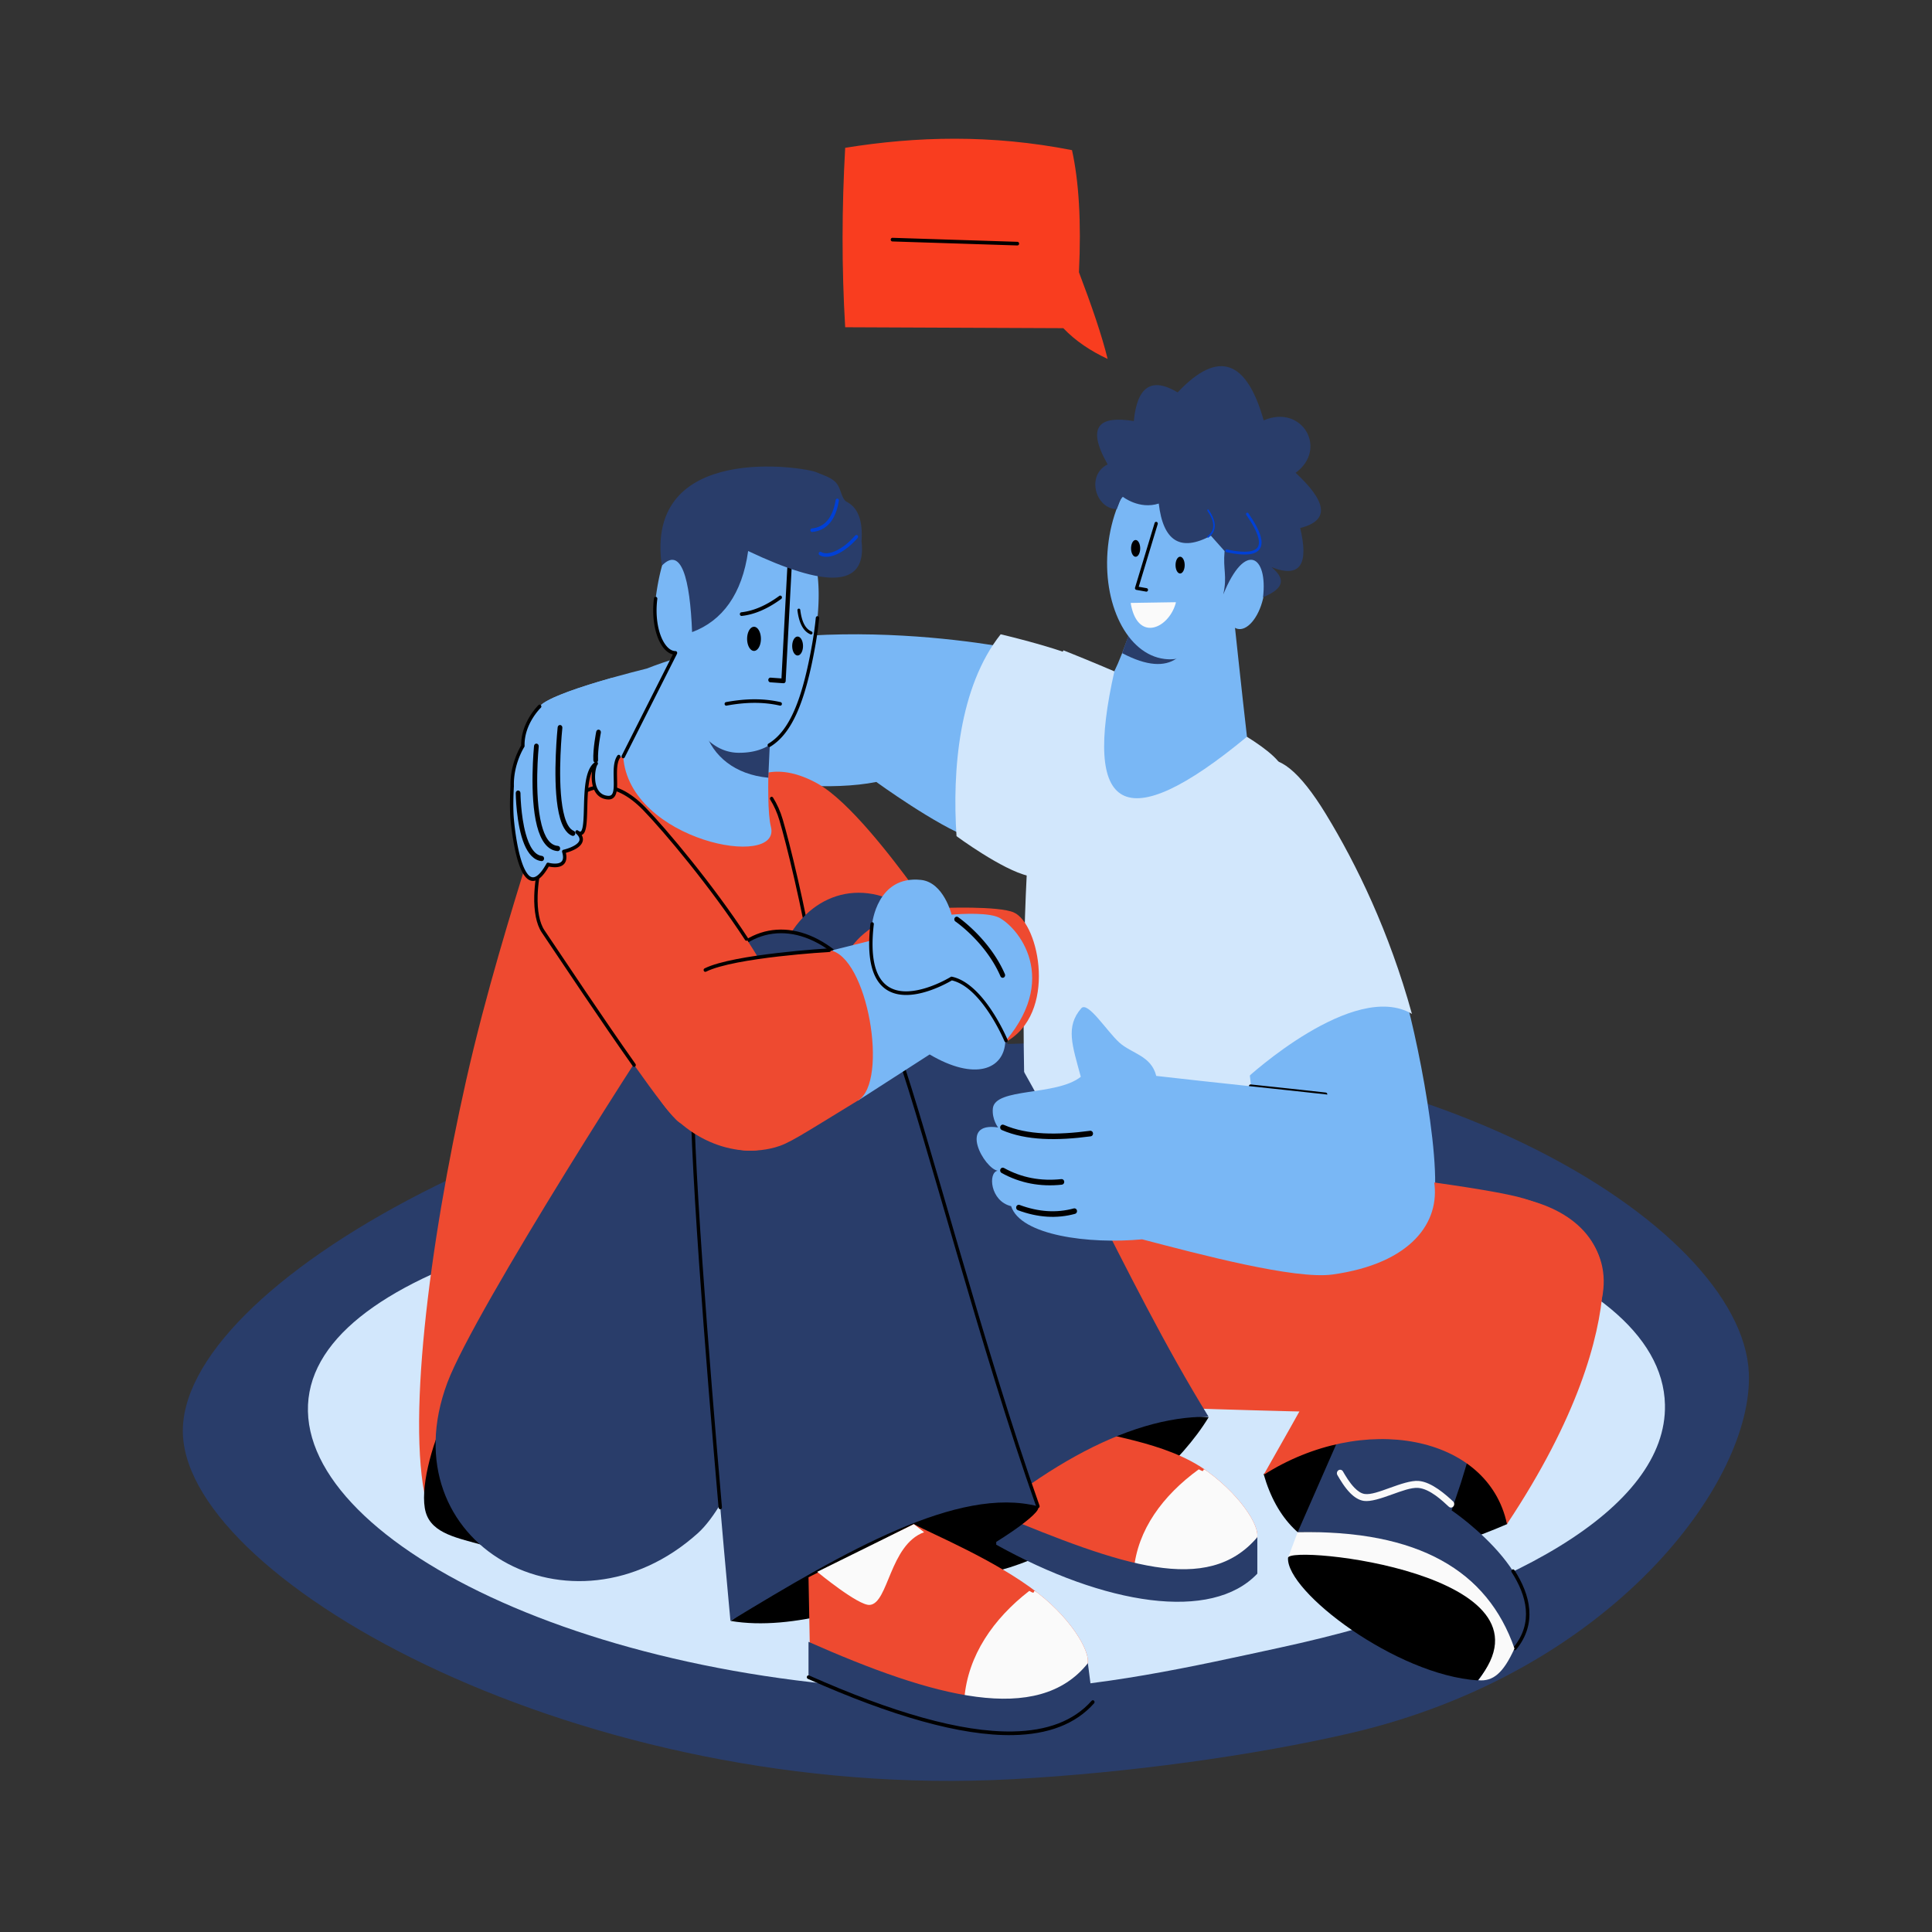 <svg xmlns="http://www.w3.org/2000/svg" fill-rule="evenodd" stroke-linejoin="round" stroke-miterlimit="2" clip-rule="evenodd" viewBox="0 0 3000 3000" id="ListentoadvicebyPsychologist"><rect x="0" y="0" width="3000" height="3000" fill="#333333" stroke="none"/><path fill="none" d="M0 0h3000v3000H0z"></path><path fill="#293d6a" d="M1531.75 1622.57c664.175-36.001 1172.93 277.807 1183.8 508.579 7.958 168.909-211.958 465.853-619.595 560.321-149.3 34.6-345.893 61.61-523.941 71.261-664.175 36.002-1277.1-303.81-1287.97-534.583-10.872-230.772 583.53-569.576 1247.71-605.578Z" class="color2b296a svgShape"></path><path fill="#d2e7fc" d="M1533.77 1831.69c582.98-14.831 1046.72 130.594 1051.56 349.507 3.542 160.228-239.731 299.841-599.005 377.497-131.587 28.443-278.735 62.304-435.017 66.28-582.98 14.83-1068.31-214.545-1073.15-433.457-4.84-218.913 472.632-344.997 1055.61-359.827Z" class="color71cad2 svgShape"></path><path fill="#79b7f5" d="M1601.9 1012.88s-335.075-77.342-597.566 25.22c0 0-148.793 36.249-166.36 58.847 0 0-27.018 25.888-26.042 61.398 0 0-17.567 26.902-16.591 62.412 0 0-1.952 30.129 0 51.65 1.952 21.522 15.44 142.04 55.542 69.944 0 0 33.269 9.513 24.525-20.1 0 0 43.098-9.642 20.612-30.302 24.859 18.664 21.053-62.777 29.825-106.401 0 0-5.923 35.319 13.117 39.943 20.369 4.948 9.469-28.573 21.861-50.611 0 0 262.486 66.885 399.9 39.338 0 0 94.941 68.867 146.158 86.773l95.019-288.111Z" class="colorf579bf svgShape"></path><path d="M1962.14 2288.91c40.237 141.134 168.967 168.048 378.28 77.644-13.529-123.639-198.462-191.859-378.28-77.644Z" fill="#000000" class="color000000 svgShape"></path><path fill="#293d6a" d="m2115.31 2150.49-100.286 228.679c178.768-2.448 293.376 55.665 337.204 180.59 78.25-95.688-98.169-214.461-98.169-214.461l14.488-42.893 32.808-107.637-186.045-44.278Z" class="color2b296a svgShape"></path><path d="M2354.21 2561.62c33.159-40.548 22.138-85.132-2.61-123.541-.828-1.285-2.47-1.607-3.668-.719s-1.498 2.65-.67 3.935c23.359 36.254 34.282 78.322 2.984 116.595-.96 1.174-.851 2.961.243 3.991 1.095 1.03 2.761.913 3.721-.261Z" fill="#000000" class="color000000 svgShape"></path><path fill="#ee4a30" d="M2488.95 2000.75c12.311-169.179-276.692-182.961-326.359-80.217-53.985 111.677-162.967 303.733-200.45 369.635 154.039-98.065 348.507-62.502 377.885 76.387 109.977-165.291 143.278-288.205 148.924-365.805Z" class="colorf08d32 svgShape"></path><path fill="#d2e7fc" d="M1669.45 1019.2c-37.135-15.858-115.605-34.283-115.605-34.283-64.738 81.705-75.401 211.334-68.559 313.486 0 0 70.994 52.46 111.382 61.621 77.996 17.692 146.268-309.442 72.782-340.824Z" class="color71cad2 svgShape"></path><path fill="#d2e7fc" d="M1992.36 1204.06c19.569-53.388-341.141-194.214-341.141-194.214-83.498 178.068-58.258 752.783-58.258 752.783l360.537 37.451s59.028-280.006 38.862-596.02Z" class="color71cad2 svgShape"></path><path fill="#79b7f5" d="m2168.17 1507.94-233.882 107.595s24.074 210.044 36.082 277.787c27.005 152.338 247.354 76.845 257.286-34.913 8.389-94.386-44.308-328.084-59.486-350.469ZM1730.51 1041.96c13.437-26.926 33.086-86.977 33.086-86.977h151.99s13.386 126.013 20.708 189.02c-191.864 158.695-255.014 116.169-205.784-102.043Z" class="colorf579bf svgShape"></path><path fill="#293d6a" d="M1858.52 954.986c-8.825 61.135-38.113 100.205-116.064 59.204l21.136-59.204h94.928Z" class="color2b296a svgShape"></path><path fill="#79b7f5" d="M1906.14 956.99c-23.508 44.09-60.048 70.925-97.907 66.241-58.04-7.181-97.34-85.735-87.708-175.312 9.632-89.576 64.573-156.471 122.612-149.29 57.674 7.135 96.845 84.748 87.884 173.62 5.212-3.707 10.625-5.179 15.707-3.797 15.029 4.084 21.52 31.579 14.485 61.36s-24.948 50.643-39.977 46.559c-7.134-1.939-12.345-9.153-15.096-19.381Z" class="colorf579bf svgShape"></path><path fill="#293d6a" d="M1719.92 721.115c-34.549-61.131-11.17-75.661 40.657-67.305 5.155-53.916 27.853-68.752 68.092-44.508 63.939-67.95 107.436-49.088 133.591 43.423 60.175-25.647 100.067 44.824 49.591 81.417 44.551 41.516 57.003 73.195 7.084 85.759 12.988 54.188 1.856 78.975-44.53 60.792 25.364 20.744 15.439 34.728-13.172 46.788 7.71-64.603-27.784-88.047-61.72-4.451 6.441-29.569-.656-37.864 2.024-67.305l-21.253-23.883c-47.308 25.494-74.138 8.521-80.964-49.935-30.413 9.738-55.759-10.495-55.759-10.495-5.198 4.935-6.157 11.58-9.484 19.207-33.018-.537-47.935-52.683-14.157-69.504" class="color2b296a svgShape"></path><path fill="#0040d5" d="M1935.21 799.491c10.063 14.486 16.378 26.4 18.71 35.683 1.415 5.635 1.356 10.201-.464 13.659-1.795 3.412-5.273 5.622-10.343 6.829-8.447 2.012-21.035 1.172-37.926-2.499-1.096-.239-2.164.521-2.386 1.696-.222 1.175.486 2.321 1.582 2.559 17.637 3.834 30.787 4.584 39.607 2.483 6.442-1.534 10.71-4.599 12.991-8.933 2.257-4.288 2.603-9.937.848-16.924-2.424-9.651-8.91-22.086-19.373-37.148-.668-.961-1.936-1.16-2.833-.443-.896.716-1.081 2.076-.413 3.038Zm-60.354-6.31c7.125 10.28 10.148 19.146 8.737 26.638-.921 4.886-3.754 9.134-8.472 12.779-.545.421-.668 1.235-.276 1.819.392.583 1.151.716 1.695.295 5.291-4.087 8.401-8.899 9.433-14.377 1.517-8.052-1.511-17.662-9.168-28.708-.4-.578-1.161-.698-1.699-.269-.538.43-.65 1.246-.25 1.823Z" class="color333092 svgShape"></path><path d="m1768.23 911.118 29.453-97.25c.432-1.425-.295-2.957-1.625-3.42-1.329-.463-2.756.317-3.188 1.743l-30.362 100.248a2.89 2.89 0 0 0 .244 2.247c.382.676 1.02 1.139 1.747 1.269l15.181 2.714c1.378.246 2.682-.753 2.912-2.231.23-1.479-.702-2.878-2.08-3.124l-12.282-2.196Zm64.248-46.608c3.91 0 7.084 5.819 7.084 12.986 0 7.167-3.174 12.986-7.084 12.986-3.91 0-7.084-5.819-7.084-12.986 0-7.167 3.174-12.986 7.084-12.986Zm-69.081-25.971c3.91 0 7.084 5.819 7.084 12.986 0 7.167-3.174 12.985-7.084 12.985-3.91 0-7.085-5.818-7.085-12.985s3.175-12.986 7.085-12.986Z" fill="#000000" class="color000000 svgShape"></path><path fill="#fafafa" d="M1756.3 936.198a.513.513 0 0 0-.496.598c4.256 24.787 14.735 35.864 26.334 37.764 6.991 1.145 14.424-1.034 21.22-5.614 10.11-6.813 18.816-18.942 22.527-33.193a.51.51 0 0 0-.503-.641l-69.082 1.086Z" class="colorffffff svgShape"></path><path fill="#ee4a30" d="M2261.3 2192.56c190.98-14.151 347.124-257.356 106.399-331.14-109.488-33.559-807.562-98.785-807.562-98.785l36.957 415.09s555.156 22.914 664.206 14.835Z" class="colorf08d32 svgShape"></path><path fill="#d2e7fc" d="M1936.58 1673.63s165.716-152.643 255.869-99.223c-35.263-127.661-85.792-231.929-133.745-310.513-82.323-134.908-133.073-101.06-143.229 57.417-8.094 126.305 21.105 352.319 21.105 352.319Z" class="color71cad2 svgShape"></path><path fill="#fafafa" d="m2000.03 2418.98 14.99-39.813c187.481-3.78 294.909 59.892 336.655 180.59-17.33 38.289-33.398 51.534-56.126 49.294 87.662-117.424-87.145-178.996-295.519-190.071ZM2076.71 2290.5c4.267 7.32 11.131 19.002 19.72 27.744 6.312 6.426 13.57 11.233 21.347 12.345 10.666 1.525 26.945-3.967 43.455-9.902 14.962-5.378 30.141-11.103 40.854-10.282 18.25 1.399 37.788 20.068 47.651 29.224 2.114 1.962 5.309 1.715 7.138-.552 1.829-2.267 1.599-5.695-.515-7.656-11.003-10.214-33.195-30.283-53.553-31.844-11.721-.898-28.421 4.933-44.791 10.817-14.822 5.328-29.326 10.804-38.901 9.434-5.78-.826-11.028-4.683-15.719-9.458-7.916-8.057-14.173-18.88-18.106-25.626-1.482-2.541-4.604-3.313-6.973-1.724-2.37 1.59-3.089 4.939-1.607 7.48Z" class="colorffffff svgShape"></path><path d="M2000.03 2418.98c1.233-20.91 431.751 24.27 294.507 190.31-126.75-8.232-297.593-137.999-294.507-190.31ZM2058.7 1696.5c-29.933-3.365-71.627-7.782-116.6-12.583-1.449-.155-2.741.979-2.885 2.534-.144 1.554.914 2.939 2.363 3.094 44.962 4.8 86.647 9.216 116.572 12.58 1.448.163 2.746-.964 2.897-2.517.152-1.554-.899-2.945-2.347-3.108Z" fill="#000000" class="color000000 svgShape"></path><path fill="#f93d1f" d="M1312.4 229.519c110.922-17.898 226.878-20.946 352.194 3.618 10.609 48.165 14.58 110.569 10.795 189.612 19.666 51.766 35.662 98.285 44.531 134.61-26.303-12.315-49.714-27.731-68.82-47.765l-338.7-1.448c-5.557-92.875-5.238-185.751 0-278.627Z" class="colorf9b11f svgShape"></path><path d="m1385.63 374.924 194.154 6.217c1.455.046 2.671-1.182 2.714-2.743.043-1.561-1.101-2.865-2.557-2.911l-194.154-6.217c-1.455-.046-2.67 1.182-2.714 2.743-.043 1.561 1.102 2.864 2.557 2.911Z" fill="#000000" class="color000000 svgShape"></path><path fill="#ee4a30" d="M1269.98 1217.01c-117.992-66.269-179.382 57.229-108.433 153.232 33.457 45.271 84.141 170.832 121.718 193.093 120.104 71.149 257.088-19.837 135.738-185.38-33.29-45.412-100.566-133.73-149.023-160.945Z" class="colorf08d32 svgShape"></path><path fill="#ee4a30" d="M970.233 1174.63c1.898 4.65 202.156-39.321 242.712 98.778 29.265 99.654 169.106 684.852 9.071 842.442-123.971 122.077-511.985-13.183-557.07 227.889-36.055-120.119 1.475-410.987 58.867-666.133 30.861-137.198 71.971-267.609 96.644-348.506 29.627-97.143 87.745-140.976 149.776-154.47Z" class="colorf08d32 svgShape"></path><path d="M1196 1241.64c5.928 9.509 10.825 20.323 14.433 32.608 20.452 69.643 95.016 376.808 83.101 608.806-5.071 98.733-25.701 183.833-73.298 230.702-1.072 1.057-1.144 2.846-.159 3.996.985 1.151 2.653 1.227 3.725.171 48.425-47.685 69.838-134.108 74.997-234.558 11.954-232.761-62.817-540.944-83.336-610.817-3.768-12.83-8.888-24.121-15.08-34.053-.809-1.298-2.446-1.647-3.657-.778-1.21.868-1.535 2.624-.726 3.923ZM751.234 2399.7c-39.288-11.338-80.338-17.731-90.121-51.383-9.784-33.653 8.649-104.953 31.422-150.532l58.699 201.915Z" fill="#000000" class="color000000 svgShape"></path><path fill="#293d6a" d="M1343.29 1707.18c57.013-155.705-88.314-409.231-293.298-153.843-23.503 29.282-313.478 481.311-355.429 593.919-93.468 250.894 194.199 409.203 389.266 233.271 97.915-88.312 212.428-544.901 259.461-673.347Z" class="color2b296a svgShape"></path><path d="M1876.74 2200.73c-123.475-15.7-374.32 136.798-432.657 233.69 92.668 57.171 348.086-94.01 432.657-233.69Z" fill="#000000" class="color000000 svgShape"></path><path fill="#ee4a30" d="M1546.92 2350.02c-24.939-60.241 15.768-106.038 131.167-135.4 30.354 15.353 130.456 21.853 196.738 70.138 55.936 40.748 87.213 93.762 74.892 107.361-12.332 13.612-54.952 50.546-125.42 51.406-83.365 1.018-175.753-50.831-277.377-93.505Z" class="colorf08d32 svgShape"></path><path fill="#fafafa" d="M1861.47 2281.54c13.141 7.81 1.578-5.361 13.363 3.224 55.936 40.748 87.213 93.762 74.892 107.361-12.332 13.612-54.952 50.546-125.42 51.406-27.569.337-30.328 1.698-63.72-5.445 5.604-62.364 44.898-115.918 100.885-156.546Z" class="colorffffff svgShape"></path><path fill="#293d6a" d="M1546.92 2350.02v48.577c169.113 94.08 334.41 120.021 405.465 44.948v-56.638c-77.454 91.315-211.007 43.933-405.465-36.887Z" class="color2b296a svgShape"></path><path fill="#293d6a" d="M1444.93 2434.42c151.509-147.648 304.601-236.32 431.809-234.417-133.665-216.189-240.643-483.704-364.345-660.321-134.312-277.568-367.921-139.689-303.438 106.132l235.974 788.606Z" class="color2b296a svgShape"></path><path d="M1134.61 2517c191.722 32.445 493.372-161.73 477.085-177.154-29.719-28.144-229.276-6.981-477.085 177.154Z" fill="#000000" class="color000000 svgShape"></path><path fill="#ee4a30" d="m1255.45 2449.18 163.553-82.502c30.354 16.361 126.408 55.599 192.69 107.051 55.935 43.42 87.213 99.912 74.891 114.403-12.332 14.504-54.951 53.861-125.42 54.778-83.365 1.085-202.066-40.786-303.69-86.259l-2.024-107.471Z" class="colorf08d32 svgShape"></path><path fill="#fafafa" d="M1598.33 2470.29c13.142 8.323 1.579-5.712 13.364 3.436 55.935 43.42 87.213 99.912 74.891 114.403-12.332 14.504-54.951 53.861-125.42 54.778-27.569.359-30.327 1.809-63.719-5.803 5.603-66.454 44.897-123.521 100.884-166.814ZM1268.95 2440.73s64.097 52.951 81.639 51.383c29.167-2.607 30.672-93.142 84.338-112.898l-15.918-12.543-150.059 74.058" class="colorffffff svgShape"></path><path fill="#293d6a" d="M1255.45 2549.43v54.857c214.993 95.624 370.476 118.639 441.531 38.642l-7.729-60.353c-77.453 97.305-239.344 52.975-433.802-33.146Z" class="color2b296a svgShape"></path><path d="M1254.44 2606.9c129.418 57.562 237.359 88.83 318.389 87.354 54.672-.996 97.202-16.883 126.061-49.373 1.004-1.131.964-2.921-.09-3.999-1.055-1.077-2.724-1.034-3.728.097-27.985 31.507-69.316 46.654-122.332 47.62-80.503 1.466-187.706-29.737-316.28-86.923-1.345-.599-2.888.086-3.445 1.529-.558 1.443.08 3.097 1.425 3.695Z" fill="#000000" class="color000000 svgShape"></path><path fill="#ee4a30" d="M1443.64 1411.01c21.695-1.925 107.531-4.25 130.525 5.807 39.742 17.383 68.302 158.124-13.422 201.629-116.207-2.372-213.013-10.847-236.445-42.008-52.964-70.433 6.235-155.391 119.342-165.428Z" class="colorf08d32 svgShape"></path><path fill="#293d6a" d="M1134.26 2517c178.122-108.199 353.744-209.962 477.433-178.033-85.957-242.472-170.329-570.396-218.604-709.176-87.547-251.681-305.358-247.741-317.784 31.786-6.88 154.763 58.955 855.423 58.955 855.423Z" class="color2b296a svgShape"></path><path d="M1614.16 2337.96c-85.955-242.467-170.324-570.383-218.597-709.16-44.309-127.379-121.929-189.664-189.697-185.144-67.914 4.53-126.889 76.007-133.192 217.784-4.668 105.002 24.1 461.145 43.118 679.566.135 1.555 1.42 2.698 2.87 2.553 1.45-.145 2.515-1.523 2.38-3.079-18.995-218.166-47.763-573.891-43.101-678.77 6.124-137.751 62.267-208.007 128.252-212.408 66.132-4.412 141.191 57.173 184.429 181.475 48.276 138.784 132.65 466.715 218.609 709.194.518 1.46 2.041 2.193 3.402 1.638 1.361-.555 2.045-2.189 1.527-3.649Z" fill="#000000" class="color000000 svgShape"></path><path fill="#ee4a30" d="M1054.52 1742.64c209.487 135.247 175.128-75.948 166.186-153.849-3.726-32.461-28.926-80.611-61.591-130.771-53.136-81.597-126.025-168.513-158.359-201.867-121.58-125.416-198.666 128.802-157.387 190.101 29.85 44.325 91.62 137.297 141.312 207.553 32.666 46.185 60.112 82.553 69.839 88.833Z" class="colorf08d32 svgShape"></path><path d="M1161.28 1456.4c-53.247-81.767-126.292-168.863-158.693-202.286-24.985-25.774-48.211-35.789-68.932-35.062-31.098 1.09-56.876 26.479-74.956 60.739-17.796 33.722-28.172 75.948-29.117 111.031-.642 23.852 3.133 44.435 11.653 57.087 29.857 44.336 91.644 137.332 141.349 207.607.88 1.244 2.534 1.488 3.694.544 1.16-.944 1.387-2.718.507-3.963-49.679-70.238-111.434-163.187-141.275-207.5-7.992-11.868-11.259-31.238-10.657-53.612.923-34.255 11.06-75.481 28.435-108.407 17.092-32.388 41.141-56.842 70.54-57.873 19.61-.688 41.457 9.093 65.104 33.486 32.266 33.284 105 120.021 158.025 201.448.834 1.28 2.477 1.593 3.671.699 1.194-.895 1.486-2.658.652-3.938Z" fill="#000000" class="color000000 svgShape"></path><path fill="#79b7f5" d="m967.756 1174.63 108.578-215.015 121.855 132.862s-11.071 152.911-1.181 191.059c17.542 67.66-220.824 22.053-229.252-108.906Z" class="colorf579bf svgShape"></path><path fill="#293d6a" d="M1193.02 1207.64c-104.497-9.811-133.771-115.173-70.592-197.782l75.765 82.609-5.173 115.173Z" class="color2b296a svgShape"></path><path fill="#79b7f5" d="M1018.07 929.595c22.459-177.715 119.084-136.804 149.988-136.804 62.559 0 124.857 40.47 95.83 206.626-22.105 126.53-53.827 169.513-116.386 169.513-58.012 0-93.719-71.527-98.605-155.103a15.485 15.485 0 0 1-1.236-.056c-19.628-1.662-35.219-39.648-29.591-84.176Z" class="colorf579bf svgShape"></path><path d="m1044.78 1016.16-79.339 157.115c-.694 1.374-.218 3.09 1.063 3.834 1.28.744 2.88.234 3.574-1.14l81.147-160.695-.097.062c.258-.435.407-.951.409-1.504l-.028-.414c-.182-1.364-1.272-2.414-2.595-2.422a13.473 13.473 0 0 1-1.042-.047c-5.721-.485-10.971-4.561-15.393-11.024-9.931-14.517-15.477-40.804-11.794-69.953.196-1.548-.815-2.972-2.258-3.182-1.443-.21-2.771.875-2.967 2.422-3.903 30.882 2.246 58.679 12.768 74.059 4.773 6.977 10.474 11.464 16.552 12.889Zm221.977-56.846c-1.196 12.32-2.997 25.495-5.458 39.579-7.805 44.681-16.798 78.882-27.964 104.399-10.959 25.044-23.972 41.626-40.087 51.414-1.267.769-1.712 2.495-.995 3.854.718 1.359 2.326 1.837 3.593 1.068 33.5-20.346 54.711-68.533 70.636-159.693 2.489-14.246 4.31-27.574 5.52-40.035.151-1.554-.901-2.944-2.349-3.106-1.448-.162-2.745.966-2.896 2.52Zm-217.722 57.334-.013.001a6.668 6.668 0 0 1-.116.106l.173-.11-.044.003Z" fill="#000000" class="color000000 svgShape"></path><path d="M1128.18 1095.7c28.228-5.253 55.953-6.211 82.847-.021 1.396.322 2.771-.632 3.07-2.129.3-1.497-.589-2.971-1.985-3.292-27.533-6.338-55.917-5.399-84.816-.021-1.406.261-2.349 1.697-2.105 3.205.244 1.509 1.582 2.52 2.989 2.258Zm95.203-230.381-9.928 188.133-16.842-1.204c-1.859-.133-3.466 1.376-3.59 3.37-.124 1.994 1.283 3.718 3.142 3.851l20.241 1.447a3.228 3.228 0 0 0 2.458-.899 3.724 3.724 0 0 0 1.134-2.507l10.121-191.782c.105-1.995-1.318-3.704-3.178-3.817-1.86-.113-3.453 1.413-3.558 3.408Zm15.138 123.144c4.634 0 8.396 6.578 8.396 14.68s-3.762 14.679-8.396 14.679-8.397-6.577-8.397-14.679 3.763-14.68 8.397-14.68Zm-67.686-15.198c5.911 0 10.711 8.391 10.711 18.726 0 10.335-4.8 18.726-10.711 18.726-5.912 0-10.711-8.391-10.711-18.726 0-10.335 4.799-18.726 10.711-18.726Zm67.435-25.512c2.623 21.246 9.866 33.028 20.402 37.301 1.151.467 2.438-.156 2.873-1.391.436-1.236-.145-2.615-1.297-3.082-9.353-3.794-15.229-14.594-17.558-33.455-.162-1.31-1.282-2.23-2.503-2.057-1.22.174-2.079 1.375-1.917 2.684Zm-86.478 8.656c19.732-2.163 40.168-10.929 61.277-26.381 1.213-.888 1.525-2.663.697-3.964-.828-1.301-2.482-1.636-3.695-.748-20.273 14.841-39.869 23.341-58.82 25.418-1.461.16-2.524 1.56-2.375 3.127.149 1.567 1.455 2.708 2.916 2.548Z" fill="#000000" class="color000000 svgShape"></path><path fill="#79b7f5" d="m1293.11 1475.4 125.893-31.52c205.728 121.129 164.959 276.419 24.565 193.462l-111.325 71.647c-82.658-74.915-93.215-152.884-39.133-233.589Z" class="colorf579bf svgShape"></path><path fill="#ee4a30" d="M1332.56 1708.66c47.714-29.151 14.884-224.668-44.765-233.26 0 0-147.549 8.509-192.608 30.864-201.2 99.825-40.48 315.875 108.01 275.489 21.497-5.847 36.918-16.614 129.363-73.093Z" class="colorf08d32 svgShape"></path><path d="M1287.65 1472.58s-148.285 8.652-193.573 31.122c-1.321.655-1.897 2.336-1.286 3.754.612 1.417 2.179 2.035 3.5 1.379 44.83-22.242 191.642-30.607 191.642-30.607 1.455-.084 2.57-1.416 2.492-2.976-.078-1.559-1.321-2.756-2.775-2.672Z" fill="#000000" class="color000000 svgShape"></path><path fill="#293d6a" d="M1074.67 981.551c47.044-17.456 77.777-59.257 87.037-125.925 118.158 55.998 184.785 59.074 176.097-15.198 2.227-32.092-5.601-51.858-22.265-60.791-9.197-4.474-8.915-19.591-16.49-29.104-7.575-9.512-23.009-13.418-31.252-17.182-17.542-8.01-267.761-48.353-240.136 145.072 30.202-31.011 43.797 20.149 47.009 103.128Z" class="color2b296a svgShape"></path><path fill="#0040d5" d="M1272.53 861.999c5.236 3.12 12.504 3.505 20.823.957 11.642-3.566 25.509-12.88 38.4-27.607.978-1.117.927-2.872-.115-3.921-1.041-1.049-2.678-.994-3.656.123-12.124 13.851-25.1 22.716-36.05 26.07-6.743 2.065-12.645 2.058-16.89-.472-1.248-.744-2.823-.262-3.517 1.077-.693 1.34-.244 3.029 1.005 3.773Zm-11.322-35.919c22.156-2.227 36.342-17.9 41.438-48.593.25-1.508-.687-2.948-2.093-3.217-1.406-.269-2.749.736-3 2.245-4.578 27.573-16.923 42.04-36.828 44.041-1.422.143-2.466 1.496-2.333 3.021.133 1.526 1.394 2.646 2.816 2.503Z" class="color333092 svgShape"></path><path fill="#79b7f5" d="M1477.61 1420.26s47.399-4.444 69.569 2.916c26.218 8.704 101.94 88.933 14.951 192.446 0 0-35.839-86.018-84.52-96.223 0 0-143.705 88.934-123.377-84.56 0 0 7.39-75.79 75.845-68.522 35.402 3.759 47.532 53.943 47.532 53.943Z" class="colorf579bf svgShape"></path><path d="M1564.54 1614.46s-13.046-31.314-34.116-58.594c-14.287-18.497-32.279-35.052-52.306-39.251a2.486 2.486 0 0 0-1.824.326s-24.942 15.439-52.394 20.698c-17.805 3.41-36.729 2.62-50.237-10.154-14.71-13.912-22.746-41.658-16.812-92.301.181-1.55-.843-2.964-2.287-3.159-1.445-.195-2.764.904-2.945 2.454-6.263 53.453 3.03 82.565 18.557 97.249 14.714 13.916 35.255 15.194 54.651 11.479 25.261-4.839 48.466-18.022 53.217-20.834 18.537 4.285 35.047 19.918 48.319 37.102 20.603 26.675 33.362 57.293 33.362 57.293.594 1.426 2.154 2.065 3.483 1.428 1.33-.637 1.926-2.31 1.332-3.736ZM1483.61 1430.9s46.909 32.013 69.935 85.068c.88 2.028 3.126 2.907 5.017 1.963 1.891-.944 2.71-3.353 1.83-5.381-23.948-55.181-72.727-88.484-72.727-88.484-1.76-1.201-4.094-.644-5.213 1.243-1.12 1.887-.601 4.39 1.158 5.591Z" fill="#000000" class="color000000 svgShape"></path><path fill="#79b7f5" d="M960.825 1174.88c17.493-24.671 19.014-130.812-11.274-122.21-44.357 12.599-101.136 30.848-111.575 44.277 0 0-27.018 25.888-26.042 61.398 0 0-17.567 26.902-16.591 62.412 0 0-1.952 30.129 0 51.65 1.952 21.522 15.44 142.04 55.542 69.944 0 0 33.269 9.513 24.525-20.1 0 0 43.098-9.642 20.612-30.302 24.859 18.664.79-88.859 29.825-106.401-5.634 6.838-10.907 50.467 17.676 52.984 22.732 2.002 3.92-44.776 17.302-63.652Z" class="colorf579bf svgShape"></path><path d="M919.337 1197.77c-.656 4.95-.815 10.668-.095 16.276 1.711 13.33 8.291 25.916 24.065 27.305 3.378.297 6.002-.348 8.055-1.626 4.513-2.808 6.428-9.059 6.85-17.139.465-8.888-.632-20.117.149-30.118.477-6.104 1.63-11.739 4.563-15.876.881-1.243.656-3.017-.503-3.963-1.159-.945-2.813-.704-3.694.539-3.491 4.923-5.053 11.564-5.621 18.828-.785 10.053.308 21.339-.159 30.273-.165 3.16-.522 6-1.302 8.32-.626 1.863-1.512 3.362-2.928 4.243-1.265.787-2.899 1.065-4.978.882-12.809-1.128-17.884-11.616-19.273-22.439-.882-6.87-.305-13.925.875-19.169.698-3.102 1.534-5.535 2.482-6.685a2.986 2.986 0 0 0 .074-3.651c-.809-1.074-2.222-1.364-3.344-.686-8.704 5.258-13.264 17.904-15.451 33.188-3.067 21.432-1.806 48.063-3.776 63.866-.449 3.607-1.051 6.605-1.978 8.747-.553 1.28-1.093 2.257-2.061 2.389-1.036.141-2.226-.496-3.753-1.642-1.152-.865-2.734-.608-3.596.584-.861 1.192-.699 2.899.369 3.881 3.725 3.423 5.472 6.346 5.571 9.048.065 1.748-.636 3.299-1.72 4.705-1.336 1.733-3.235 3.236-5.34 4.556-7.626 4.78-17.946 7.076-17.946 7.076-.73.163-1.362.65-1.738 1.341a3.01 3.01 0 0 0-.238 2.281c2.191 7.417 1.624 11.926-.802 14.56-2.265 2.458-5.851 3.154-9.279 3.292-5.762.231-11.251-1.337-11.251-1.337-1.138-.326-2.34.198-2.943 1.283-4.612 8.291-8.826 13.949-12.728 17.406-3.368 2.984-6.384 4.245-9.182 3.891-3.841-.485-7.031-3.843-9.922-8.656-12.536-20.873-17.669-68.698-18.822-81.409-1.934-21.326.006-51.181.006-51.181.006-.093.008-.187.005-.28-.949-34.536 16.116-60.705 16.116-60.705a2.988 2.988 0 0 0 .476-1.706c-.942-34.254 25.162-59.206 25.162-59.206 1.086-1.041 1.18-2.829.21-3.993-.97-1.165-2.637-1.266-3.723-.225 0 0-27.47 26.382-26.94 62.679-2.889 4.752-17.436 30.379-16.575 63.191-.141 2.244-1.877 31.115.015 51.973 1.189 13.114 6.705 62.392 19.637 83.925 3.902 6.497 8.554 10.556 13.738 11.211 3.237.408 6.748-.453 10.507-3.055 4.676-3.237 9.883-9.35 15.555-19.206 2.354.51 6.538 1.225 10.856 1.052 4.786-.192 9.671-1.537 12.832-4.968 3.058-3.319 4.781-8.7 2.84-17.331 3.846-1.081 11.026-3.404 16.795-7.02 5.707-3.578 9.883-8.523 9.669-14.367-.073-1.964-.636-4.096-1.882-6.362.358-.131.7-.294 1.028-.485 1.468-.857 2.742-2.373 3.732-4.57 1.156-2.566 1.976-6.198 2.527-10.618 1.966-15.775.699-42.362 3.761-63.757.982-6.862 2.409-13.174 4.585-18.355.143-.341.289-.676.438-1.005Z" fill="#000000" class="color000000 svgShape"></path><path d="M800.838 1231.54s.496 48.937 13.301 79.627c5.985 14.345 14.732 24.68 26.697 25.94 2.017.212 3.809-1.419 4.001-3.643.193-2.224-1.286-4.2-3.304-4.412-6.14-.646-11.01-4.647-14.988-10.429-4.403-6.4-7.701-14.933-10.227-24.104-7.844-28.47-8.141-63.059-8.141-63.059-.02-2.234-1.679-4.028-3.706-4.006-2.026.022-3.653 1.851-3.633 4.086Zm28.404-73.303s-7.682 77.098 4.639 124.571c5.715 22.023 15.949 37.632 32.011 38.781 2.023.144 3.768-1.546 3.9-3.776.131-2.23-1.402-4.154-3.425-4.299-13.248-.947-20.716-14.767-25.43-32.932-12.012-46.283-4.401-121.454-4.401-121.454.223-2.221-1.229-4.221-3.243-4.467-2.015-.246-3.828 1.355-4.051 3.576Zm36.679-28.904s-7.745 74.292-.014 123.7c2.064 13.192 5.259 24.651 9.863 32.675 3.419 5.959 7.642 10.112 12.658 12.068 1.91.745 4.007-.359 4.682-2.465.676-2.107-.325-4.419-2.236-5.164-3.577-1.395-6.463-4.515-8.902-8.765-4.182-7.288-6.958-17.743-8.833-29.725-7.587-48.488.072-121.396.072-121.396.232-2.22-1.211-4.227-3.225-4.483-2.013-.256-3.833 1.336-4.065 3.555Zm59.882 6.808s-5.344 26.659-4.448 44.43c.112 2.231 1.843 3.939 3.867 3.815 2.023-.124 3.572-2.033 3.46-4.264-.851-16.892 4.285-42.226 4.285-42.226.439-2.181-.808-4.342-2.786-4.827-1.979-.485-3.939.891-4.378 3.072Z" fill="#000000" class="color000000 svgShape"></path><path fill="#79b7f5" d="M1678.25 1672.02c-37.676 30.217-133.503 16.361-136.579 49.274-1.583 16.939 8.159 29.43 8.159 29.43-62.825-9.514-21.352 63.696-.67 67.166-15.208 2.602-11.818 47.233 20.899 55.038 14.676 45.547 121.081 59.274 203.453 51.495 88.37 23.129 237.245 62.755 295.731 54.61 245.801-34.231 178.042-258.483-10.824-279.715-62.236-6.997-175.327-18.541-262.995-28.637-7.801-31.568-38.168-34.55-57.288-51.78-19.416-17.495-49.058-64.899-59.205-53.192-24.72 28.518-13.861 57.427-.681 106.311Z" class="colorf579bf svgShape"></path><path d="M1580.57 1879.22c30.685 11.432 60.303 13.41 88.806 5.627 2.167-.592 3.476-2.955 2.925-5.279-.552-2.324-2.756-3.729-4.922-3.137-27.011 7.376-55.074 5.418-84.153-5.414-2.112-.787-4.419.412-5.152 2.677-.734 2.265.384 4.74 2.496 5.526Zm-25.365-57.891c29.086 16.075 60.402 21.797 93.72 18.218 2.225-.239 3.847-2.367 3.625-4.753-.223-2.387-2.207-4.127-4.432-3.888-31.71 3.406-61.523-1.998-89.205-17.297-1.988-1.098-4.429-.26-5.453 1.871-1.024 2.132-.243 4.751 1.745 5.849Zm137.515-65.447c-50.688 6.731-97.276 6.825-134.135-9.265-2.071-.904-4.433.164-5.276 2.385-.842 2.221.153 4.755 2.224 5.659 37.976 16.578 85.957 16.774 138.181 9.84 2.219-.294 3.795-2.463 3.52-4.843-.274-2.38-2.296-4.07-4.514-3.776Z" fill="#000000" class="color000000 svgShape"></path></svg>